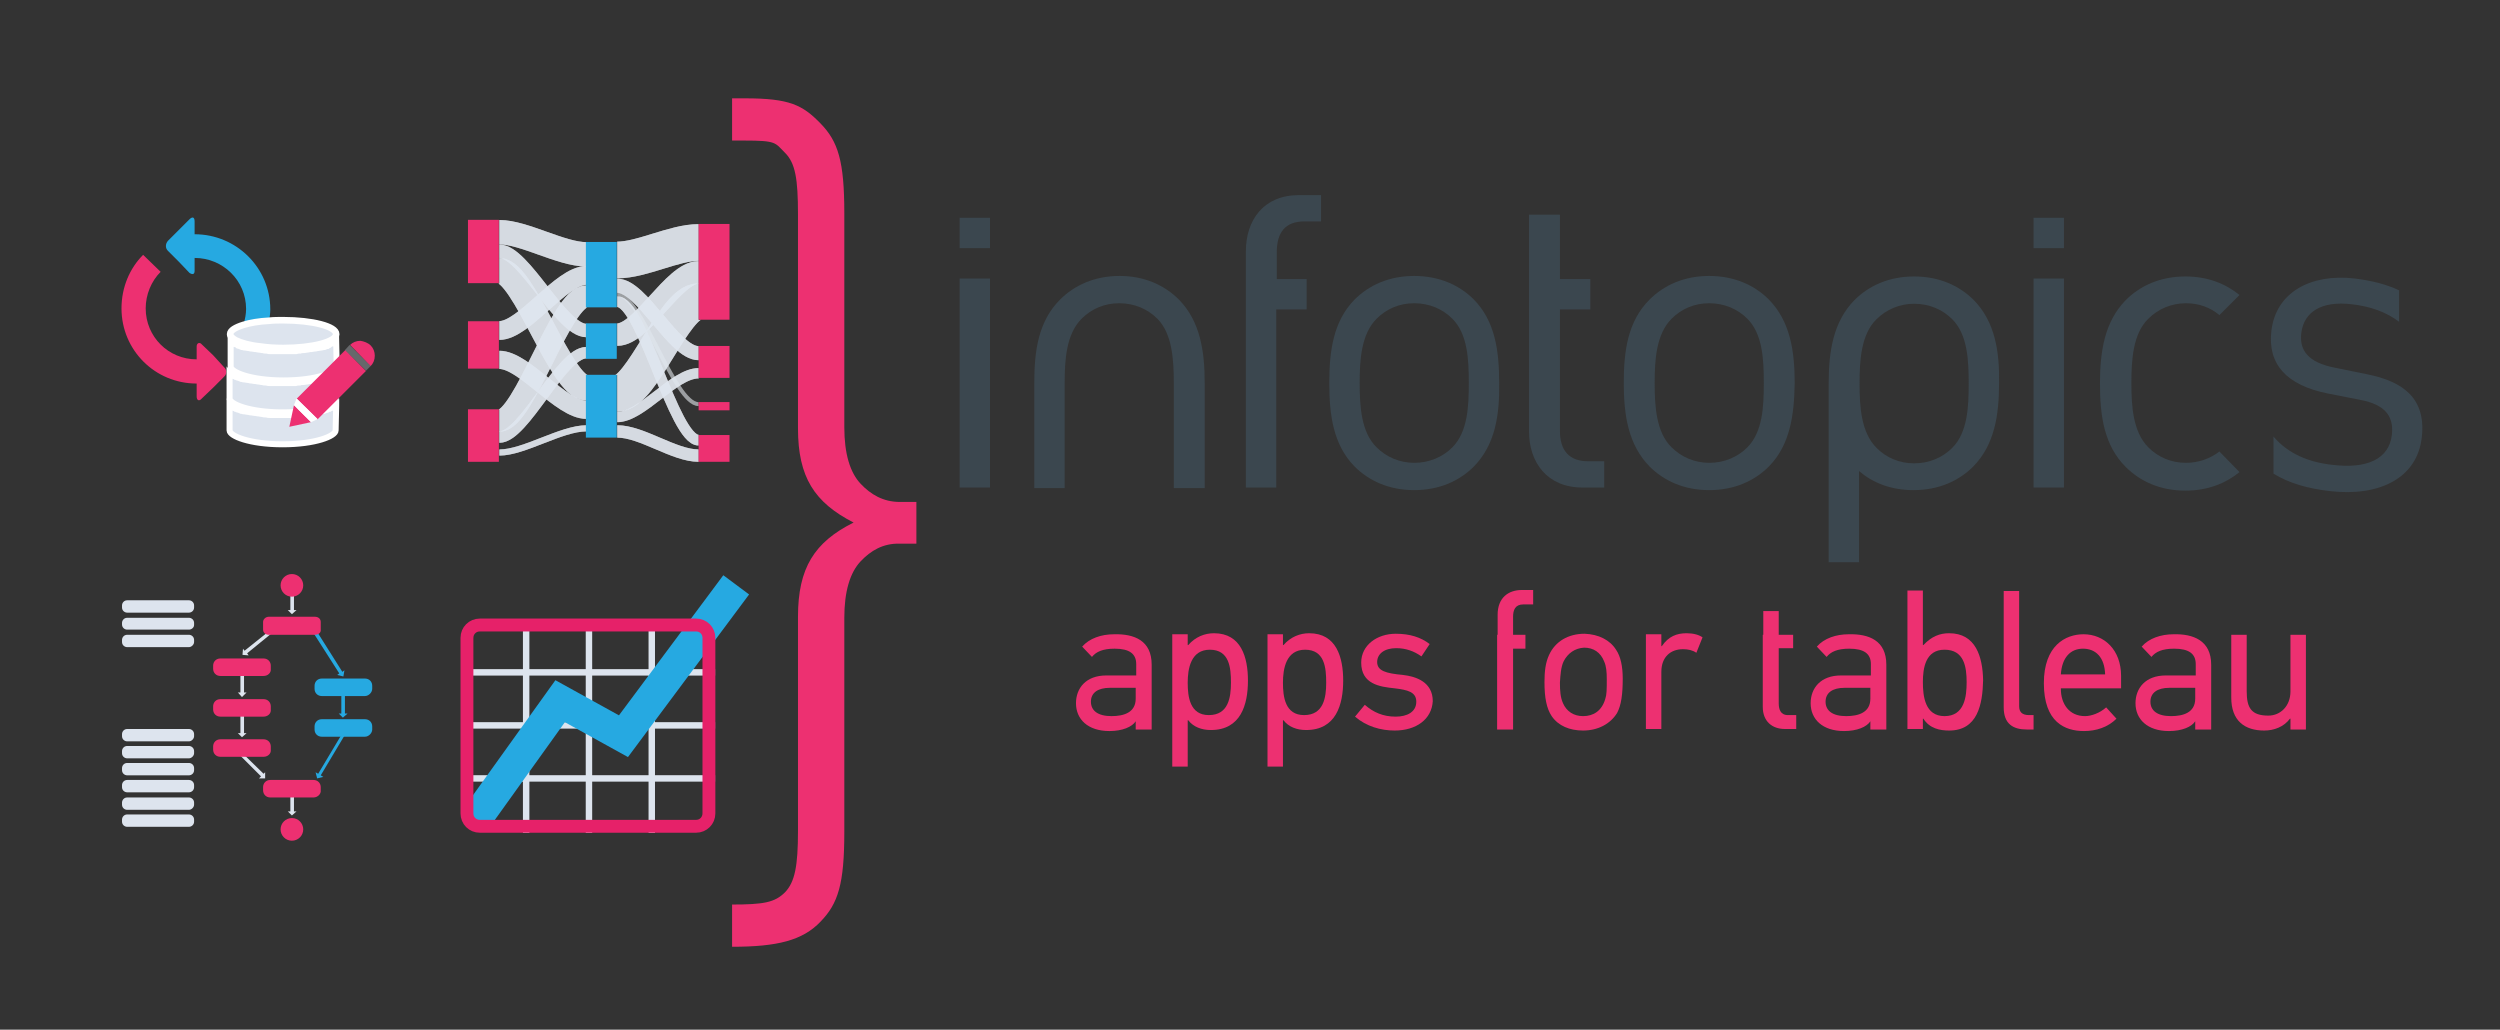 <?xml version="1.0" encoding="UTF-8"?> <!-- Generator: Adobe Illustrator 24.3.0, SVG Export Plug-In . SVG Version: 6.00 Build 0) --> <svg xmlns="http://www.w3.org/2000/svg" xmlns:xlink="http://www.w3.org/1999/xlink" version="1.1" x="0px" y="0px" width="485.6px" height="200px" viewBox="0 0 485.6 200" style="enable-background:new 0 0 485.6 200;" xml:space="preserve"><rect x="0" y="0" width="485.6" height="200" fill="#333333" stroke="none"/> <style type="text/css"> .Gebogen_x0020_groen{fill:url(#SVGID_1_);stroke:#FFFFFF;stroke-width:0.25;stroke-miterlimit:1;} .st0{display:none;} .st1{display:inline;fill:#2E4560;} .st2{fill:#3B474F;} .st3{fill:#ED3071;} .st4{display:inline;fill:#3B474F;} .st5{display:inline;opacity:0.65;fill-rule:evenodd;clip-rule:evenodd;fill:#DDE4EE;} .st6{display:inline;fill-rule:evenodd;clip-rule:evenodd;fill:#E62169;} .st7{fill:#3B4750;} .st8{display:inline;fill:#DDE4EE;fill-opacity:0.15;stroke:#858E93;stroke-width:0.896;stroke-miterlimit:10;} .st9{display:inline;fill:#DDE4EE;fill-opacity:0.15;stroke:#858E93;stroke-width:0.986;stroke-miterlimit:10;} .st10{display:inline;} .st11{fill:#E62169;} .st12{display:inline;fill:#3B4750;} .st13{opacity:0.5;fill:#DDDDDD;} .st14{opacity:0.5;fill:#ED3071;} .st15{display:inline;opacity:0.65;} .st16{fill:#DDE4EE;} .st17{display:none;opacity:0.52;fill:#FFFFFF;} .st18{display:none;fill:#ED3071;stroke:#ED3071;stroke-width:0.898;stroke-miterlimit:10;} .st19{display:none;fill:#ED3071;} .st20{display:inline;fill:none;} .st21{display:inline;opacity:0.53;fill:#DDE4EE;} .st22{display:inline;opacity:0.52;fill:#DDE4EE;} .st23{display:inline;fill:#ED3071;} .st24{opacity:0.7;} .st25{fill:none;stroke:#FFFFFF;stroke-width:4.738;} .st26{opacity:0.7;fill:none;stroke:#FFFFFF;stroke-width:2.605;} .st27{opacity:0.7;fill:none;stroke:#FFFFFF;stroke-width:4.964;} .st28{opacity:0.7;fill:none;stroke:#FFFFFF;stroke-width:3.654;} .st29{opacity:0.7;fill:none;stroke:#FFFFFF;stroke-width:3.535;} .st30{opacity:0.7;fill:none;stroke:#FFFFFF;stroke-width:4.31;} .st31{opacity:0.7;fill:none;stroke:#FFFFFF;stroke-width:2.228;} .st32{fill:none;stroke:#FFFFFF;stroke-width:1.195;stroke-miterlimit:10;} .st33{opacity:0.7;fill:none;stroke:#FFFFFF;stroke-width:7.131;} .st34{opacity:0.7;fill:none;stroke:#FFFFFF;stroke-width:4.364;} .st35{opacity:0.7;fill:none;stroke:#FFFFFF;stroke-width:7.135;} .st36{opacity:0.7;fill:none;stroke:#FFFFFF;stroke-width:2.735;} .st37{opacity:0.7;fill:none;stroke:#FFFFFF;stroke-width:2.012;} .st38{opacity:0.7;fill:none;stroke:#FFFFFF;stroke-width:0.753;stroke-opacity:0.5;} .st39{opacity:0.7;fill:none;stroke:#FFFFFF;stroke-width:2.082;} .st40{opacity:0.7;fill:none;stroke:#FFFFFF;stroke-width:2.408;} .st41{fill:none;stroke:#DDE4EE;stroke-width:0.282;} .st42{fill:none;stroke:#DDE4EE;stroke-width:0.726;} .st43{fill:none;stroke:#DDE4EE;stroke-width:4.738;} .st44{opacity:0.7;fill:none;stroke:#DDE4EE;stroke-width:2.605;} .st45{opacity:0.7;fill:none;stroke:#DDE4EE;stroke-width:4.964;} .st46{opacity:0.7;fill:none;stroke:#DDE4EE;stroke-width:3.654;} .st47{opacity:0.7;fill:none;stroke:#DDE4EE;stroke-width:3.535;} .st48{opacity:0.7;fill:none;stroke:#DDE4EE;stroke-width:4.31;} .st49{opacity:0.7;fill:none;stroke:#DDE4EE;stroke-width:2.228;} .st50{fill:none;stroke:#DDE4EE;stroke-width:1.195;stroke-miterlimit:10;} .st51{opacity:0.7;fill:none;stroke:#DDE4EE;stroke-width:7.131;} .st52{opacity:0.7;fill:none;stroke:#DDE4EE;stroke-width:4.364;} .st53{opacity:0.7;fill:none;stroke:#DDE4EE;stroke-width:7.135;} .st54{opacity:0.7;fill:none;stroke:#DDE4EE;stroke-width:2.735;} .st55{opacity:0.7;fill:none;stroke:#DDE4EE;stroke-width:2.012;} .st56{opacity:0.7;fill:none;stroke:#DDE4EE;stroke-width:0.753;stroke-opacity:0.5;} .st57{opacity:0.7;fill:none;stroke:#DDE4EE;stroke-width:2.082;} .st58{opacity:0.7;fill:none;stroke:#DDE4EE;stroke-width:2.408;} .st59{fill:#26A9E1;} .st60{fill-rule:evenodd;clip-rule:evenodd;fill:#ED3071;} .st61{fill:#DDE4EE;stroke:#FFFFFF;stroke-width:1.168;stroke-miterlimit:10;} .st62{fill:#DDE4EE;stroke:#FFFFFF;stroke-width:1.284;stroke-miterlimit:10;} .st63{fill:#FFFFFF;} .st64{opacity:0.3;fill:#DDE4EE;} .st65{fill:none;stroke:#DDE4EE;stroke-width:1.25;} .st66{fill:none;stroke:#26A9E1;stroke-width:6.247;} .st67{fill:none;stroke:#E62169;stroke-width:2.499;} </style> <linearGradient id="SVGID_1_" gradientUnits="userSpaceOnUse" x1="-173.05" y1="542.917" x2="-172.343" y2="542.21"> <stop offset="0" style="stop-color:#22AB4A"></stop> <stop offset="0.983" style="stop-color:#1A351C"></stop> </linearGradient> <g id="Layer_7" class="st0"> <rect x="35.8" y="13.3" class="st1" width="420.8" height="178.8"></rect> </g> <g id="Accolade_en_woordmerken"> <g> <rect x="186.4" y="54.1" class="st2" width="5.9" height="40.6"></rect> <rect x="186.4" y="42.3" class="st2" width="5.9" height="5.9"></rect> <path class="st2" d="M253.4,43h3.2v-5.1h-4.3c-6.9,0-10.3,4.9-10.3,10.9v45.9h5.9V60.1h5.9v-5.9H248v-5.2 C248,45.2,249.6,43,253.4,43"></path> <path class="st2" d="M282.1,61.9c-1.9-1.9-4.5-3-7.4-3c-2.9,0-5.4,1.1-7.3,3c-3,3-3.3,8-3.3,12.5c0,4.5,0.3,9.6,3.3,12.5 c1.9,1.9,4.5,3,7.3,3c2.9,0,5.5-1.1,7.4-3c3-3,3.2-8,3.2-12.5C285.3,69.9,285.1,64.9,282.1,61.9 M286.3,90.6 c-2.8,2.8-6.7,4.6-11.6,4.6c-4.9,0-8.8-1.8-11.6-4.6c-4.1-4.2-4.9-9.9-4.9-16.2c0-6.3,0.8-12,4.9-16.2c2.8-2.8,6.7-4.6,11.6-4.6 c4.9,0,8.8,1.8,11.6,4.6c4.1,4.2,4.9,9.9,4.9,16.2C291.3,80.7,290.4,86.4,286.3,90.6"></path> <path class="st2" d="M229,58.2c4.1,4.2,5,9.9,5,16.2l0,0v20.4H228l0-20.4l0,0c0-4.5-0.3-9.6-3.2-12.5c-1.9-1.9-4.5-3-7.4-3 c-2.9,0-5.4,1.1-7.3,3c-3,3-3.3,8-3.3,12.5h0v20.4h-5.9V74.4c0-6.3,0.8-12,5-16.2c2.8-2.8,6.7-4.6,11.6-4.6 C222.3,53.6,226.2,55.4,229,58.2"></path> <path class="st2" d="M431.1,87.7c-1.8,1.4-4.1,2.2-6.5,2.2c-2.9,0-5.4-1.1-7.3-3c-3-3-3.3-8-3.3-12.5c0-4.5,0.3-9.6,3.3-12.5 c1.9-1.9,4.5-3,7.3-3c2.5,0,4.7,0.8,6.5,2.3l3.9-3.9c-2.7-2.2-6.2-3.6-10.5-3.6c-4.9,0-8.8,1.8-11.6,4.6c-4.1,4.2-5,9.9-5,16.2 c0,6.3,0.8,12,5,16.2c2.8,2.8,6.7,4.6,11.6,4.6c4.3,0,7.8-1.4,10.5-3.6L431.1,87.7z"></path> <path class="st2" d="M308.5,89.6c-3.8,0-5.5-2.2-5.5-5.9V60.1h5.9v-5.9h-5.9V41.7H297v42.1c0,6,3.5,10.9,10.4,10.9h4.2v-5.1H308.5 z"></path> <path class="st2" d="M339.4,61.9c-1.9-1.9-4.5-3-7.4-3c-2.9,0-5.4,1.1-7.3,3c-3,3-3.3,8-3.3,12.5c0,4.5,0.3,9.6,3.3,12.5 c1.9,1.9,4.5,3,7.3,3c2.9,0,5.5-1.1,7.4-3c3-3,3.2-8,3.2-12.5C342.6,69.9,342.4,64.9,339.4,61.9 M343.6,90.6 c-2.8,2.8-6.7,4.6-11.6,4.6c-4.9,0-8.8-1.8-11.6-4.6c-4.1-4.2-5-9.9-5-16.2c0-6.3,0.8-12,5-16.2c2.8-2.8,6.7-4.6,11.6-4.6 c4.9,0,8.8,1.8,11.6,4.6c4.1,4.2,5,9.9,5,16.2C348.5,80.7,347.7,86.4,343.6,90.6"></path> <path class="st2" d="M379.2,87c-1.9,1.9-4.5,3-7.4,3c-2.9,0-5.4-1.1-7.3-3c-3-3-3.3-8-3.3-12.5c0-4.5,0.3-9.6,3.3-12.5 c1.9-1.9,4.5-3,7.3-3c2.9,0,5.5,1.1,7.4,3c3,3,3.2,8,3.2,12.5C382.4,79,382.2,84,379.2,87 M383.4,58.3c-2.8-2.8-6.7-4.6-11.6-4.6 c-4.9,0-8.8,1.8-11.6,4.6c-4.1,4.2-5,9.9-5,16.2v34.7h5.9V91.5c2.7,2.3,6.2,3.7,10.6,3.7c4.9,0,8.8-1.8,11.6-4.6 c4.1-4.2,5-9.9,5-16.2C388.4,68.2,387.5,62.5,383.4,58.3"></path> <path class="st2" d="M459.8,72.7l-6.4-1.3c-5-1-6.8-3.3-6.4-6.7c0.5-4.1,3.9-6.3,9.8-5.6c3.6,0.4,6.7,1.5,9.2,3.4v-6.1 c-2.5-1.2-5.4-1.9-8.6-2.3c-8.6-1-15.3,2.7-16.2,10.1c-0.8,6.6,3,10.6,10.8,12.2l6.6,1.3c4.6,0.9,6.4,3.1,6,6.7 c-0.5,4.8-4.9,6.7-11.5,5.9c-4.7-0.5-8.7-2.2-11.5-5.5v7.2c3.1,1.9,6.7,2.9,11,3.4c9.7,1.1,16.9-2.6,17.8-10.4 C471.3,77.4,466.8,74.1,459.8,72.7"></path> <rect x="395" y="54.1" class="st2" width="5.9" height="40.6"></rect> <rect x="395" y="42.3" class="st2" width="5.9" height="5.9"></rect> </g> <path class="st3" d="M167.2,109c-2.1,2.2-3.2,5.9-3.2,11v41.6c0,10.1-1.2,13.9-4.6,17.4c-3.5,3.7-8.5,4.9-17.2,4.9v-8.2H142 c6.4,0,8.5-0.4,10.5-2.4c1.9-2,2.5-5.1,2.5-11.9v-41.6c0-9.5,3.2-14.5,10.8-18.3c-7.6-3.9-10.8-8.8-10.8-18.3V41.6 c0-6.8-0.5-9.9-2.5-11.9c-2-2-1.6-2.4-8-2.4h-2.3v-8.2h2.5c8.7,0,11.2,1.3,14.7,4.9c3.4,3.5,4.6,7.3,4.6,17.4V83 c0,5.1,1.1,8.8,3.2,11c1.9,2,4.3,3.5,7.6,3.5h3.2v8.1h-3.2C171.5,105.5,169.1,107,167.2,109"></path> <g> <path class="st3" d="M223.7,129.1v12.6h-3.1v-1.6l0,0c-0.7,1.1-2.6,1.9-5.1,1.9c-4.2,0-6.5-2.3-6.5-5.4c0-2.9,1.9-5.4,5.9-5.4h5.8 V129c0-2-1.3-3-4.2-3c-2.3,0-3.6,0.6-4.4,1.6l-1.9-2c1.4-1.6,3.7-2.4,6.2-2.4C220.3,123.1,223.7,124.4,223.7,129.1z M215.9,139.1 c2.4,0,4.7-0.7,4.7-3.4v-2.1h-5c-2.4,0-3.7,1-3.7,2.7C211.9,138,213.2,139.1,215.9,139.1z"></path> <path class="st3" d="M230.7,123.3v2l0.1,0c1.4-1.6,3.2-2.3,5-2.3c5.3,0,6.6,4.7,6.6,9.2c0,4.7-1.4,9.6-7.2,9.6 c-1.8,0-3.4-0.6-4.4-1.9h-0.1v9h-3v-25.7H230.7z M234.8,138.9c3.8,0,4.3-3.4,4.3-6.3c0-2.9-0.3-6.4-4.1-6.4 c-3.7,0-4.3,3.7-4.3,6.4C230.7,135.3,231.1,138.9,234.8,138.9z"></path> <path class="st3" d="M249.2,123.3v2l0.1,0c1.4-1.6,3.2-2.3,5-2.3c5.3,0,6.6,4.7,6.6,9.2c0,4.7-1.4,9.6-7.2,9.6 c-1.8,0-3.4-0.6-4.4-1.9h-0.1v9h-3v-25.7H249.2z M253.3,138.9c3.8,0,4.3-3.4,4.3-6.3c0-2.9-0.3-6.4-4.1-6.4 c-3.7,0-4.3,3.7-4.3,6.4C249.2,135.3,249.6,138.9,253.3,138.9z"></path> <path class="st3" d="M270.9,141.9c-2.7,0-5.5-0.8-7.7-2.7l1.9-2.3c1.7,1.5,3.6,2.3,6,2.3c2.2,0,4-0.9,4-2.9c0-1.9-1.7-2.3-4.2-2.6 c-2.9-0.3-6.5-0.8-6.5-5c0-3.4,3.1-5.6,6.7-5.6c2.8,0,4.9,0.7,6.6,2l-1.6,2.4c-1.4-1-3-1.6-4.9-1.6c-2.3,0-3.7,1.1-3.7,2.7 c0,1.7,1.7,2.2,5,2.5c2.6,0.3,5.8,1.4,5.8,5.1C278.1,139.7,275.1,141.9,270.9,141.9z"></path> <path class="st3" d="M290.9,123.3v-3.9c0-3.3,2.1-4.8,4.7-4.8h2.2v2.8h-1.9c-1.6,0-2,1.1-2,2.4v3.5h2.4v2.7h-2.4v15.7h-3.1V126 V123.3z"></path> <path class="st3" d="M313.9,126.2c0.9,1.3,1.3,3.3,1.3,5.6c0,3.1-0.3,5.2-1.1,6.7c-1.3,2.1-3.7,3.4-6.6,3.4 c-2.6,0-4.8-0.9-6.1-2.8c-1-1.5-1.4-3.6-1.4-6.6c0-2.1,0.2-3.8,0.9-5.3c1.2-2.6,3.7-4.1,6.9-4.1 C310.5,123.2,312.7,124.3,313.9,126.2z M303.7,128.5c-0.5,1.1-0.6,2.5-0.7,4.1c0,1.6,0.1,2.9,0.6,4c0.7,1.6,2.1,2.5,3.9,2.5 c2,0,3.6-1,4.3-3.3c0.3-0.9,0.3-1.9,0.3-3.9c0-1.4-0.1-2.5-0.5-3.4c-0.7-1.8-2.1-2.7-3.9-2.7C305.9,125.9,304.5,126.9,303.7,128.5 z"></path> <path class="st3" d="M329.5,126.8c-0.7-0.5-1.6-0.7-2.6-0.7c-2.4,0-4.2,1.5-4.2,4.4v11.1h-3v-18.4h3v2.3h0.1 c1.3-1.9,2.9-2.5,4.8-2.5c1.3,0,2.4,0.3,3.1,0.8L329.5,126.8z"></path> <path class="st3" d="M342.5,123.3v-4.6h3v4.6h2.8v2.6h-2.8v10.7c0,1.1,0.3,2.3,1.8,2.3h1.6v2.7h-2.2c-2.5,0-4.3-1.5-4.3-4.3v-11.4 V123.3z"></path> <path class="st3" d="M366.4,129.1v12.6h-3.1v-1.6l0,0c-0.7,1.1-2.6,1.9-5.1,1.9c-4.2,0-6.5-2.3-6.5-5.4c0-2.9,1.9-5.4,5.9-5.4h5.8 V129c0-2-1.3-3-4.2-3c-2.3,0-3.6,0.6-4.4,1.6l-1.9-2c1.4-1.6,3.7-2.4,6.2-2.4C363,123.1,366.4,124.4,366.4,129.1z M358.6,139.1 c2.4,0,4.7-0.7,4.7-3.4v-2.1h-5c-2.4,0-3.7,1-3.7,2.7C354.6,138,355.9,139.1,358.6,139.1z"></path> <path class="st3" d="M378.6,141.9c-1.8,0-3.8-0.4-5-2.3h-0.1v2h-3v-26.9h3v10.6h0.1c1.6-1.7,3.2-2.3,5-2.3c5.2,0,6.5,4.6,6.6,9.1 C385.1,136.9,384.1,141.9,378.6,141.9z M377.7,126.2c-3.7,0-4.2,3.6-4.2,6.3c0,2.7,0.4,6.6,4.2,6.6c3.9,0,4.3-3.8,4.3-6.6 C382,129.5,381.5,126.2,377.7,126.2z"></path> <path class="st3" d="M393.7,141.7c-2.7,0-4.5-1.1-4.5-4.3v-22.6h3v22.4c0,1.1,0.6,1.7,1.9,1.7h0.9v2.8H393.7z"></path> <path class="st3" d="M400.3,133.5v0.3c0,2.9,1.6,5.3,4.7,5.3c1.2,0,2.9-0.6,4.1-1.7l2,2.2c-1.7,1.7-4,2.4-6.3,2.4 c-3.7,0-7.8-1.7-7.8-9.3c0-7.3,4.2-9.5,7.7-9.5c4,0,7.3,3,7.3,8.1v2.4H400.3z M400.3,131h8.6c-0.1-3.3-1.8-5-4.3-5 S400.5,127.8,400.3,131z"></path> <path class="st3" d="M429.5,129.1v12.6h-3.1v-1.6l0,0c-0.7,1.1-2.6,1.9-5.1,1.9c-4.2,0-6.5-2.3-6.5-5.4c0-2.9,1.9-5.4,5.9-5.4h5.8 V129c0-2-1.3-3-4.2-3c-2.3,0-3.6,0.6-4.4,1.6l-1.9-2c1.4-1.6,3.7-2.4,6.2-2.4C426,123.1,429.5,124.4,429.5,129.1z M421.7,139.1 c2.4,0,4.7-0.7,4.7-3.4v-2.1h-5c-2.4,0-3.7,1-3.7,2.7C417.7,138,419,139.1,421.7,139.1z"></path> <path class="st3" d="M444.9,141.7v-2.1h-0.1c-1.2,1.6-3.1,2.3-5,2.3c-3.8,0-6.4-1.9-6.4-6.4v-12.2h3v11c0,3.2,0.9,4.7,4.2,4.7 c2.4,0,4.3-1.9,4.3-4.7v-11h3v18.4H444.9z"></path> </g> </g> <g id="Tiles" class="st0"> <path class="st4" d="M56.3,44.3H102c2.5,0,4.6,2,4.6,4.6v45.6c0,2.5-2,4.6-4.6,4.6H56.3c-2.5,0-4.6-2-4.6-4.6V48.9 C51.7,46.4,53.8,44.3,56.3,44.3z"></path> <g> <path class="st5" d="M71.3,52.1L71.3,52.1l-1.8,1.8l-1.8,1.8c-0.4,0.5-0.4,1.2,0,1.6l1.8,1.8l1.8,1.8c0.5,0.4,0.8,0.2,0.8-0.3 v-2.1c4.6,0,8.4,3.7,8.4,8.3c0,2.3-0.9,4.4-2.4,5.9l2.8,2.8c2.3-2.3,3.6-5.3,3.6-8.7c0-6.8-5.5-12.3-12.3-12.3v-2 C72.1,51.8,71.8,51.7,71.3,52.1L71.3,52.1z"></path> <path class="st6" d="M72.3,72.5c-0.4-0.4-0.8-0.3-0.8,0.3V75c-4.6,0-8.3-3.7-8.3-8.3c0-2.3,0.9-4.4,2.4-5.9l-2.8-2.8 c-2.2,2.2-3.5,5.3-3.5,8.7c0,6.8,5.5,12.3,12.2,12.3v2c0,0.7,0.4,0.8,0.8,0.3l1.8-1.8l1.8-1.8c0.5-0.4,0.5-1.2,0-1.6l-1.8-1.9 L72.3,72.5z"></path> </g> <path class="st7" d="M79.5,69.9c-0.3,0.1-0.6,0.3-0.8,0.5c-0.3,0.3-0.5,0.8-0.6,1.2c-0.1,0.5,0,0.9,0,1.4c0,0.8,0,1.7-0.1,2.5 c0,0.2,0,0.4,0,0.6c0,0.3,0.1,0.5,0.1,0.7c0.1,0.6-0.1,1.1-0.1,1.7c0,0.2,0,0.3,0.2,0.5c0.2,0.2,0.4,0.3,0.7,0.3 c1.5,0.2,3,0.1,4.5,0c0.5,0,1.1-0.1,1.6-0.3c0.8-0.3,1.5-1,1.7-1.9c0.3-1.1-0.1-2.3-0.2-3.5c-0.1-1-0.1-2-0.3-2.9 c-0.1-0.6-0.3-1.2-0.7-1.6c-0.2-0.2-0.5-0.3-0.8-0.2c-0.1,0-0.2,0.1-0.3,0.1c-0.4,0.2-0.9,0.1-1.4,0C81.7,68.9,80.7,69.4,79.5,69.9 z"></path> <g> <path class="st8" d="M93.9,77.1C93.9,77.1,93.8,77.1,93.9,77.1c-0.1,0.1-0.2,0.1-0.3,0.2c0,0,0,0,0,0c-0.1,0-0.2,0.1-0.3,0.1 l-0.1,0c-0.1,0.1-0.2,0.1-0.3,0.1l-0.1,0c-0.1,0-0.2,0.1-0.3,0.1l-0.1,0c-0.1,0-0.2,0.1-0.4,0.1L92,78c-0.1,0-0.2,0.1-0.3,0.1 c0,0-0.1,0-0.1,0c-0.1,0-0.3,0.1-0.4,0.1c0,0-0.1,0-0.1,0c-0.1,0-0.3,0.1-0.4,0.1l-0.1,0c-0.2,0-0.3,0.1-0.5,0.1c0,0-0.1,0-0.1,0 c-0.1,0-0.3,0-0.4,0.1l-0.1,0c-0.2,0-0.3,0-0.5,0.1l-0.1,0c-0.2,0-0.3,0-0.5,0l-0.1,0c-0.2,0-0.3,0-0.5,0l-0.1,0 c-0.2,0-0.3,0-0.5,0l0,0c-0.2,0-0.4,0-0.5,0l-0.1,0c-0.2,0-0.4,0-0.5,0c-0.2,0-0.4,0-0.5,0l-0.1,0c-0.2,0-0.4,0-0.5,0l0,0 c-0.2,0-0.3,0-0.5,0l-0.1,0c-0.2,0-0.3,0-0.5,0l-0.1,0c-0.2,0-0.3,0-0.5,0l-0.1,0c-0.2,0-0.3,0-0.5-0.1l-0.1,0 c-0.1,0-0.3,0-0.4-0.1c0,0-0.1,0-0.1,0c-0.2,0-0.3-0.1-0.5-0.1l-0.1,0c-0.1,0-0.3-0.1-0.4-0.1c0,0-0.1,0-0.1,0 c-0.1,0-0.3-0.1-0.4-0.1c0,0-0.1,0-0.1,0c-0.1,0-0.2-0.1-0.3-0.1l-0.1,0c-0.1,0-0.3-0.1-0.4-0.1l-0.1,0c-0.1,0-0.2-0.1-0.3-0.1 l-0.1,0c-0.1,0-0.2-0.1-0.3-0.1l-0.1,0c-0.1,0-0.2-0.1-0.3-0.1c0,0,0,0,0,0c-0.1-0.1-0.2-0.1-0.2-0.2c0,0,0,0,0,0v3.7 c0,0.9,3,2.1,7.9,2.1s7.9-1.2,7.9-2.1L93.9,77.1z"></path> <path class="st8" d="M93.9,81.9C93.9,81.9,93.8,81.9,93.9,81.9c-0.1,0.1-0.2,0.1-0.3,0.2c0,0,0,0,0,0c-0.1,0-0.2,0.1-0.3,0.1 l-0.1,0c-0.1,0.1-0.2,0.1-0.3,0.1l-0.1,0c-0.1,0-0.2,0.1-0.3,0.1l-0.1,0c-0.1,0-0.2,0.1-0.4,0.1l-0.1,0c-0.1,0-0.2,0.1-0.3,0.1 c0,0-0.1,0-0.1,0c-0.1,0-0.3,0.1-0.4,0.1c0,0-0.1,0-0.1,0c-0.1,0-0.3,0.1-0.4,0.1l-0.1,0c-0.2,0-0.3,0.1-0.5,0.1c0,0-0.1,0-0.1,0 c-0.1,0-0.3,0-0.4,0.1l-0.1,0c-0.2,0-0.3,0-0.5,0.1l-0.1,0c-0.2,0-0.3,0-0.5,0l-0.1,0c-0.2,0-0.3,0-0.5,0l-0.1,0 c-0.2,0-0.3,0-0.5,0l0,0c-0.2,0-0.4,0-0.5,0l-0.1,0c-0.2,0-0.4,0-0.5,0c-0.2,0-0.4,0-0.5,0l-0.1,0c-0.2,0-0.4,0-0.5,0l0,0 c-0.2,0-0.3,0-0.5,0l-0.1,0c-0.2,0-0.3,0-0.5,0l-0.1,0c-0.2,0-0.3,0-0.5,0l-0.1,0c-0.2,0-0.3,0-0.5-0.1l-0.1,0 c-0.1,0-0.3,0-0.4-0.1c0,0-0.1,0-0.1,0c-0.2,0-0.3-0.1-0.5-0.1l-0.1,0c-0.1,0-0.3-0.1-0.4-0.1c0,0-0.1,0-0.1,0 c-0.1,0-0.3-0.1-0.4-0.1c0,0-0.1,0-0.1,0c-0.1,0-0.2-0.1-0.3-0.1l-0.1,0c-0.1,0-0.3-0.1-0.4-0.1l-0.1,0c-0.1,0-0.2-0.1-0.3-0.1 l-0.1,0c-0.1,0-0.2-0.1-0.3-0.1l-0.1,0c-0.1,0-0.2-0.1-0.3-0.1c0,0,0,0,0,0c-0.1-0.1-0.2-0.1-0.2-0.2c0,0,0,0,0,0v3.7 c0,0.9,3,2.1,7.9,2.1s7.9-1.2,7.9-2.1L93.9,81.9z"></path> <path class="st8" d="M93.9,72.3C93.9,72.3,93.8,72.3,93.9,72.3c-0.1,0.1-0.2,0.1-0.3,0.2c0,0,0,0,0,0c-0.1,0-0.2,0.1-0.3,0.1 l-0.1,0c-0.1,0.1-0.2,0.1-0.3,0.1l-0.1,0c-0.1,0-0.2,0.1-0.3,0.1l-0.1,0c-0.1,0-0.2,0.1-0.4,0.1l-0.1,0c-0.1,0-0.2,0.1-0.3,0.1 c0,0-0.1,0-0.1,0c-0.1,0-0.3,0.1-0.4,0.1c0,0-0.1,0-0.1,0c-0.1,0-0.3,0.1-0.4,0.1l-0.1,0c-0.2,0-0.3,0.1-0.5,0.1c0,0-0.1,0-0.1,0 c-0.1,0-0.3,0-0.4,0.1l-0.1,0c-0.2,0-0.3,0-0.5,0.1l-0.1,0c-0.2,0-0.3,0-0.5,0l-0.1,0c-0.2,0-0.3,0-0.5,0l-0.1,0 c-0.2,0-0.3,0-0.5,0l0,0c-0.2,0-0.4,0-0.5,0l-0.1,0c-0.2,0-0.4,0-0.5,0c-0.2,0-0.4,0-0.5,0l-0.1,0c-0.2,0-0.4,0-0.5,0l0,0 c-0.2,0-0.3,0-0.5,0l-0.1,0c-0.2,0-0.3,0-0.5,0l-0.1,0c-0.2,0-0.3,0-0.5,0l-0.1,0c-0.2,0-0.3,0-0.5-0.1l-0.1,0 c-0.1,0-0.3,0-0.4-0.1c0,0-0.1,0-0.1,0c-0.2,0-0.3-0.1-0.5-0.1l-0.1,0c-0.1,0-0.3-0.1-0.4-0.1c0,0-0.1,0-0.1,0 c-0.1,0-0.3-0.1-0.4-0.1c0,0-0.1,0-0.1,0c-0.1,0-0.2-0.1-0.3-0.1l-0.1,0c-0.1,0-0.3-0.1-0.4-0.1l-0.1,0c-0.1,0-0.2-0.1-0.3-0.1 l-0.1,0c-0.1,0-0.2-0.1-0.3-0.1l-0.1,0c-0.1,0-0.2-0.1-0.3-0.1c0,0,0,0,0,0c-0.1-0.1-0.2-0.1-0.2-0.2c0,0,0,0,0,0V76 c0,0.9,3,2.1,7.9,2.1s7.9-1.2,7.9-2.1L93.9,72.3z"></path> <path class="st9" d="M93.9,71.2c0-1.1-3.5-2.1-7.9-2.1s-7.9,0.9-7.9,2.1s3.5,2.1,7.9,2.1S93.9,72.3,93.9,71.2z"></path> </g> <g> <g class="st10"> <path class="st11" d="M99.6,74.4c0-0.6-0.2-1.1-0.6-1.6c-0.4-0.4-1-0.6-1.6-0.7c-0.6,0-1.1,0.2-1.5,0.6L99,76 C99.4,75.6,99.6,75,99.6,74.4z"></path> <rect x="88" y="76.5" transform="matrix(0.707 -0.707 0.707 0.707 -28.4 88.899)" class="st11" width="10.2" height="4.4"></rect> <polygon class="st11" points="87.6,81.8 86.8,85 90.1,84.3 "></polygon> </g> <polygon class="st12" points="90.1,84.3 87.6,81.8 88,80.8 91.1,83.9 "></polygon> <polygon class="st12" points="98.3,76.7 95.2,73.6 95.9,72.8 99,76 "></polygon> </g> <g class="st10"> <path class="st2" d="M114.9,44.2h45.9c2.5,0,4.6,2.1,4.6,4.6v45.9c0,2.5-2.1,4.6-4.6,4.6h-45.9c-2.5,0-4.6-2.1-4.6-4.6V48.8 C110.3,46.2,112.4,44.2,114.9,44.2z"></path> <g class="st0"> <g class="st10"> <path class="st13" d="M152.7,59.7c-2,0-8.6-0.8-15.7-1.7c-6.3-0.8-13.5-1.6-15.2-1.6v-3.7c2,0,8.6,0.8,15.7,1.7 c6.3,0.8,13.5,1.6,15.2,1.6V59.7z"></path> </g> <g class="st10"> <path class="st13" d="M152.7,70.3c-1.9,0-7.3-2.3-15.8-6c-6-2.6-13.4-5.8-15-5.8v-2c1.9,0,7.3,2.3,15.8,6c6,2.6,13.4,5.8,15,5.8 V70.3z"></path> </g> <g class="st10"> <path class="st14" d="M152.7,79.9c-2.2,0-6.7-2.8-16.5-9.1c-5.1-3.3-12.8-8.3-14.4-8.5l0-3.8c2.2,0,6.7,2.8,16.5,9.1 c5.1,3.3,12.8,8.3,14.4,8.5L152.7,79.9z"></path> </g> <g class="st10"> <path class="st13" d="M121.8,70.8V68c1.7,0,9.1-2.3,15-4.1c8.6-2.6,13.9-4.2,15.8-4.2v2.8c-1.7,0-9.1,2.3-15,4.1 C129.1,69.2,123.8,70.8,121.8,70.8z"></path> </g> <g class="st10"> <path class="st13" d="M121.8,72.4v-1.6c1.9,0,8.8-0.1,15.4-0.3c6.7-0.1,13.6-0.3,15.5-0.3v1.6c-1.9,0-8.8,0.1-15.4,0.3 C130.6,72.3,123.7,72.4,121.8,72.4z"></path> </g> <g class="st10"> <path class="st13" d="M152.7,82.6c-1.9,0-7.2-1.4-15.8-3.8c-6.3-1.7-13.4-3.7-15.1-3.7v-2.7c1.9,0,7.2,1.4,15.8,3.8 c6.3,1.7,13.4,3.7,15.1,3.7V82.6z"></path> </g> <g class="st10"> <path class="st13" d="M121.8,84.5v-3.3l0,0c1.6-0.2,9.1-5.3,14.5-9c9.7-6.7,14.2-9.6,16.4-9.6v3.3c-1.6,0.2-9.1,5.3-14.5,9 C128.5,81.6,124,84.5,121.8,84.5z"></path> </g> <g class="st10"> <path class="st13" d="M121.8,86.3v-1.7c1.7,0,8.8-3.3,15.1-6.2c8.5-4,13.9-6.4,15.8-6.4v1.7c-1.7,0-8.8,3.3-15.1,6.2 C129.1,83.8,123.7,86.3,121.8,86.3z"></path> </g> <g class="st10"> <path class="st13" d="M121.8,89.1v-2.8c1.8,0,8.6-0.9,15.2-1.8c7-0.9,13.7-1.8,15.6-1.8v2.8c-1.8,0-8.6,0.9-15.2,1.8 C130.4,88.2,123.8,89.1,121.8,89.1z"></path> </g> </g> <g class="st0"> <g class="st10"> <rect x="117.1" y="52.8" class="st11" width="4.7" height="9.5"></rect> </g> <g class="st15"> <rect x="152.7" y="56.1" class="st16" width="4.7" height="9.8"></rect> </g> <g class="st15"> <rect x="152.7" y="68.3" class="st16" width="4.7" height="5.3"></rect> </g> <g class="st10"> <rect x="152.7" y="76" class="st3" width="4.7" height="9.4"></rect> </g> <g class="st15"> <rect x="117.1" y="68" class="st16" width="4.7" height="7.1"></rect> </g> <g class="st15"> <rect x="117.1" y="81.2" class="st16" width="4.7" height="7.9"></rect> </g> </g> </g> <g class="st10"> <path class="st2" d="M56.2,104.7H102c2.5,0,4.6,2,4.6,4.6V155c0,2.5-2,4.6-4.6,4.6H56.2c-2.5,0-4.6-2-4.6-4.6v-45.7 C51.7,106.7,53.7,104.7,56.2,104.7z"></path> <polygon class="st17" points="87.4,127.8 87.3,132.1 86.9,132.1 87.6,132.9 88.4,132.2 87.9,132.1 88,127.8 "></polygon> <polygon class="st17" points="78.4,110.6 78.4,115 77.9,115 78.7,115.7 79.4,115 79,115 79,110.6 "></polygon> <polygon class="st17" points="87.4,136.8 83.2,143.7 82.8,143.5 83.1,144.5 84.1,144.3 83.7,144 87.9,137.1 "></polygon> <path class="st17" d="M86.5,124.8l-3.5-5.6c0.5-0.1,0.8-0.4,0.8-0.8v-1.3c0-0.5-0.5-0.9-1-0.9h-8.2c-0.6,0-1,0.4-1,0.9v1.3 c0,0.2,0.1,0.5,0.3,0.6c0.1,0,0.1,0.1,0.2,0.1l-3.7,3l-0.3-0.4l-0.1,1.1L71,123l-0.3-0.4l4.1-3.3c1.6,0,3.2,0,4.8,0 c0.9,0,1.8,0,2.7,0l3.7,5.9l-0.4,0.2l1.1,0.2l0.2-1.1L86.5,124.8z"></path> <path class="st17" d="M73.5,123.5h-7.1c-0.9,0-1.6,0.7-1.6,1.6c0,0.9,0.7,1.6,1.6,1.6h3.3l0,2.9l-0.5,0l0.8,0.8l0.8-0.8l-0.5,0 l0-2.9h3.3c0.9,0,1.6-0.7,1.6-1.6C75,124.1,74.3,123.5,73.5,123.5z"></path> <path class="st17" d="M73.5,130.6h-7.1c-0.9,0-1.6,0.7-1.6,1.6s0.7,1.6,1.6,1.6h3.3l0,2.9l-0.5,0l0.8,0.8l0.8-0.8l-0.5,0l0-2.9 h3.3c0.9,0,1.6-0.7,1.6-1.6S74.3,130.6,73.5,130.6z"></path> <path class="st17" d="M75,139.3c0-0.9-0.7-1.6-1.6-1.6h-7.1c-0.9,0-1.6,0.7-1.6,1.6s0.7,1.6,1.6,1.6h3.5l3.4,3.4l-0.3,0.3l1.1,0 l0-1.1l-0.3,0.3l-3-3h2.8C74.3,140.8,75,140.1,75,139.3z"></path> <path class="st17" d="M82.2,144.8h-7.1c-0.9,0-1.6,0.7-1.6,1.6c0,0.9,0.7,1.6,1.6,1.6h3.3l0,2.4l-0.5,0l0.8,0.8l0.8-0.8l-0.5,0 l0-2.4h3.3c0.9,0,1.6-0.7,1.6-1.6C83.8,145.5,83.1,144.8,82.2,144.8z"></path> <path class="st18" d="M91.2,130.1h-7.1c-0.9,0-1.6-0.7-1.6-1.6l0,0c0-0.9,0.7-1.6,1.6-1.6h7.1c0.9,0,1.6,0.7,1.6,1.6l0,0 C92.8,129.4,92.1,130.1,91.2,130.1z"></path> <path class="st18" d="M91.2,137.2h-7.1c-0.9,0-1.6-0.7-1.6-1.6l0,0c0-0.9,0.7-1.6,1.6-1.6h7.1c0.9,0,1.6,0.7,1.6,1.6l0,0 C92.8,136.5,92.1,137.2,91.2,137.2z"></path> <circle class="st19" cx="78.7" cy="153.5" r="2"></circle> <circle class="st19" cx="78.7" cy="111.1" r="2"></circle> </g> <path class="st4" d="M114.8,104.8h46c2.5,0,4.6,2,4.6,4.6v45.5c0,2.5-2.1,4.6-4.6,4.6h-46c-2.5,0-4.6-2-4.6-4.6v-45.5 C110.2,106.8,112.3,104.8,114.8,104.8z"></path> <g> <path class="st20" d="M133,134.4l-9.7,13.5h27.8c0.5,0,0.9-0.4,0.9-0.9v-21.8l-10.3,13.9L133,134.4z"></path> <path class="st20" d="M140.4,133.4l8.6-11.5h-27.8c-0.5,0-0.9,0.4-0.9,0.9v21.6l11.3-15.8L140.4,133.4z"></path> <path class="st21" d="M152,125.3v1.8h-6.5v-5.2h3.5l1.3-1.8h-29.1c-1.5,0-2.7,1.2-2.7,2.7V147c0,1.5,1.2,2.7,2.7,2.7h6h0.9h7.8 h0.9h7.8h0.9h5.7c1.5,0,2.7-1.2,2.7-2.7v-4.4v-0.9v-6.4v-0.9v-6.4v-0.9v-4.2L152,125.3z M144.6,127.1h-7.8v-5.2h7.8V127.1z M135.9,127.9v6.4h-7.8v-6.4H135.9z M128.1,127.1v-5.2h7.8v5.2H128.1z M127.2,134.4h-6.9v-6.4h6.9V134.4z M127.2,135.3v6.4h-6.9 v-6.4H127.2z M128.1,135.3h7.8v6.4h-7.8V135.3z M136.8,135.3h7.8v6.4h-7.8V135.3z M136.8,134.4v-6.4h7.8v6.4H136.8z M121.2,121.9 h6v5.2h-6.9v-4.3C120.3,122.3,120.7,121.9,121.2,121.9z M123.3,147.9l-1,1.5l-3.6-2.6l1.7-2.4v-1.8h6.9v5.3H123.3z M128.1,147.9 v-5.3h7.8v5.3H128.1z M136.8,147.9v-5.3h7.8v5.3H136.8z M152,147c0,0.5-0.4,0.9-0.9,0.9h-5.7v-5.3h6.5V147z M152,141.7h-6.5v-6.4 h6.5V141.7z M152,134.4h-6.5v-6.4h6.5V134.4z"></path> <path class="st22" d="M120.3,147v-2.6l-1.7,2.4l3.6,2.6l1-1.5h-2C120.7,147.9,120.3,147.5,120.3,147z"></path> <path class="st22" d="M151.1,121.9c0.5,0,0.9,0.4,0.9,0.9v2.5l1.8-2.4v-0.1c0-1.5-1.2-2.7-2.7-2.7h-0.8l-1.3,1.8H151.1z"></path> <path class="st23" d="M153.8,122.8v0.1l4.6-6.2l-3.6-2.7l-4.5,6.1h0.8C152.6,120.1,153.8,121.3,153.8,122.8z"></path> <path class="st23" d="M151.1,121.9H149l-8.6,11.5l-8.8-4.8l-11.3,15.8v2.6c0,0.5,0.4,0.9,0.9,0.9h2l9.7-13.5l8.7,4.8l10.3-13.9 v-2.5C152,122.3,151.6,121.9,151.1,121.9z"></path> </g> </g> <g id="SMM"> <g> <g class="st24"> <path class="st25" d="M97,45.1c4.8,0,12,4.3,16.9,4.3"></path> </g> <path class="st26" d="M97,48.8c4.8,0,12,15.4,16.9,15.4"></path> <path class="st27" d="M97,52.6c4.8,0,12,22.7,16.9,22.7"></path> <path class="st28" d="M97,64.2c4.8,0,12-10.7,16.9-10.7"></path> <path class="st29" d="M97,69.9c4.8,0,12,9.7,16.9,9.7"></path> <path class="st30" d="M97,81.7c4.8,0,12-24.1,16.9-24.1"></path> <path class="st31" d="M97,84.9c4.8,0,12-16.4,16.9-16.4"></path> <g class="st24"> <path class="st32" d="M97,87.9c4.8,0,12-4.7,16.9-4.7"></path> </g> <path class="st33" d="M119.9,50.5c4.8,0,11-3.4,15.8-3.4"></path> <path class="st34" d="M119.9,65c4.8,0,11-12.1,15.8-12.1"></path> <path class="st35" d="M119.9,76.4c4.8,0,11-17.8,15.8-17.8"></path> <path class="st36" d="M119.9,55.5c4.8,0,11,13.1,15.8,13.1"></path> <path class="st37" d="M119.9,81c4.8,0,11-8.5,15.8-8.5"></path> <path class="st38" d="M119.9,57.2c4.8,0,11,21.3,15.8,21.3"></path> <path class="st39" d="M119.9,58.6c4.8,0,11,26.9,15.8,26.9"></path> <path class="st40" d="M119.9,83.8c4.8,0,11,4.7,15.8,4.7"></path> </g> <path class="st41" d="M135.7,79"></path> <path class="st41" d="M119.9,68.8"></path> <path class="st42" d="M135.7,86.9"></path> <path class="st42" d="M119.9,69.3"></path> <g> <g class="st24"> <path class="st43" d="M97,45.1c4.8,0,12,4.3,16.9,4.3"></path> </g> <path class="st44" d="M97,48.8c4.8,0,12,15.4,16.9,15.4"></path> <path class="st45" d="M97,52.6c4.8,0,12,22.7,16.9,22.7"></path> <path class="st46" d="M97,64.2c4.8,0,12-10.7,16.9-10.7"></path> <path class="st47" d="M97,69.9c4.8,0,12,9.7,16.9,9.7"></path> <path class="st48" d="M97,81.7c4.8,0,12-24.1,16.9-24.1"></path> <path class="st49" d="M97,84.9c4.8,0,12-16.4,16.9-16.4"></path> <g class="st24"> <path class="st50" d="M97,87.9c4.8,0,12-4.7,16.9-4.7"></path> </g> <path class="st51" d="M119.9,50.5c4.8,0,11-3.4,15.8-3.4"></path> <path class="st52" d="M119.9,65c4.8,0,11-12.1,15.8-12.1"></path> <path class="st53" d="M119.9,76.4c4.8,0,11-17.8,15.8-17.8"></path> <path class="st54" d="M119.9,55.5c4.8,0,11,13.1,15.8,13.1"></path> <path class="st55" d="M119.9,81c4.8,0,11-8.5,15.8-8.5"></path> <path class="st56" d="M119.9,57.2c4.8,0,11,21.3,15.8,21.3"></path> <path class="st57" d="M119.9,58.6c4.8,0,11,26.9,15.8,26.9"></path> <path class="st58" d="M119.9,83.8c4.8,0,11,4.7,15.8,4.7"></path> </g> <g> <g> <rect x="90.9" y="42.7" class="st3" width="6" height="12.3"></rect> </g> <g> <rect x="113.8" y="47" class="st59" width="6" height="12.7"></rect> </g> <g> <rect x="113.8" y="62.8" class="st59" width="6" height="6.9"></rect> </g> <g> <rect x="113.8" y="72.8" class="st59" width="6" height="12.2"></rect> </g> <g> <rect x="90.9" y="62.4" class="st3" width="6" height="9.2"></rect> </g> <g> <rect x="90.9" y="79.5" class="st3" width="6" height="10.2"></rect> </g> <g> <rect x="135.7" y="43.5" class="st3" width="6" height="18.6"></rect> </g> <g> <rect x="135.7" y="67.2" class="st3" width="6" height="6.2"></rect> </g> <g> <rect x="135.7" y="78.1" class="st3" width="6" height="1.6"></rect> </g> <g> <rect x="135.7" y="84.5" class="st3" width="6" height="5.2"></rect> </g> </g> </g> <g id="WBE"> <path class="st60" d="M39.2,66.9c-0.4-0.5-1-0.3-1,0.4v2.5c-5.5,0-9.9-4.4-9.9-9.9c0-2.7,1.1-5.3,2.9-7.1l-3.4-3.3 c-2.6,2.6-4.2,6.3-4.2,10.4c0,8.1,6.5,14.6,14.6,14.6V77c0,0.8,0.5,1,1,0.4l2.2-2.1l2.1-2.1c0.6-0.5,0.6-1.4,0-1.9L41.4,69 L39.2,66.9z"></path> <path class="st59" d="M52.5,60.1c0-8.1-6.6-14.6-14.7-14.6V43c0-0.8-0.4-1-1-0.4l-2.1,2.1l-2.1,2.1c-0.5,0.6-0.5,1.4,0,1.9l2.1,2.1 l2.1,2.2c0.6,0.4,1,0.3,1-0.4v-2.5c5.5,0,10,4.4,10,9.9c0,1-0.2,2-0.5,3c1.3-0.4,3-0.7,5-0.8C52.4,61.5,52.5,60.8,52.5,60.1z"></path> <g> <path class="st61" d="M65.3,72.6C65.3,72.6,65.3,72.6,65.3,72.6c-0.1,0.1-0.2,0.2-0.4,0.2c0,0,0,0-0.1,0c-0.1,0.1-0.2,0.1-0.3,0.2 l-0.1,0c-0.1,0.1-0.3,0.1-0.4,0.2l-0.1,0c-0.1,0.1-0.3,0.1-0.4,0.2l-0.1,0c-0.2,0.1-0.3,0.1-0.5,0.2l-0.1,0 c-0.1,0-0.3,0.1-0.4,0.1c0,0-0.1,0-0.1,0c-0.2,0-0.4,0.1-0.6,0.1c0,0-0.1,0-0.1,0c-0.2,0-0.3,0.1-0.5,0.1l-0.1,0 c-0.2,0-0.4,0.1-0.6,0.1c0,0-0.1,0-0.2,0c-0.2,0-0.4,0.1-0.5,0.1l-0.1,0c-0.2,0-0.4,0.1-0.6,0.1l-0.2,0c-0.2,0-0.4,0-0.6,0.1 l-0.1,0c-0.2,0-0.4,0-0.7,0.1l-0.2,0c-0.2,0-0.4,0-0.6,0l-0.1,0c-0.2,0-0.5,0-0.7,0l-0.2,0c-0.2,0-0.5,0-0.7,0c-0.2,0-0.5,0-0.7,0 l-0.2,0c-0.2,0-0.5,0-0.7,0l-0.1,0c-0.2,0-0.4,0-0.6,0l-0.2,0c-0.2,0-0.4,0-0.7-0.1l-0.1,0c-0.2,0-0.4,0-0.6-0.1l-0.2,0 c-0.2,0-0.4-0.1-0.6-0.1l-0.1,0c-0.2,0-0.4-0.1-0.5-0.1c-0.1,0-0.1,0-0.2,0c-0.2,0-0.4-0.1-0.6-0.1l-0.1,0c-0.2,0-0.3-0.1-0.5-0.1 c0,0-0.1,0-0.1,0c-0.2,0-0.4-0.1-0.6-0.1c0,0-0.1,0-0.1,0c-0.2,0-0.3-0.1-0.4-0.1l-0.1,0c-0.2-0.1-0.3-0.1-0.5-0.2l-0.1,0 c-0.1,0-0.3-0.1-0.4-0.2l-0.1,0c-0.1-0.1-0.3-0.1-0.4-0.2l-0.1,0c-0.1-0.1-0.2-0.1-0.3-0.2c0,0,0,0-0.1,0 c-0.1-0.1-0.2-0.1-0.3-0.2c0,0,0,0,0,0v4.8c0,1.1,3.9,2.7,10.3,2.7s10.3-1.6,10.3-2.7L65.3,72.6z"></path> <path class="st61" d="M65.3,78.8C65.3,78.9,65.3,78.9,65.3,78.8c-0.1,0.1-0.2,0.2-0.4,0.2c0,0,0,0-0.1,0c-0.1,0.1-0.2,0.1-0.3,0.2 l-0.1,0c-0.1,0.1-0.3,0.1-0.4,0.2l-0.1,0c-0.1,0.1-0.3,0.1-0.4,0.2l-0.1,0c-0.2,0.1-0.3,0.1-0.5,0.2l-0.1,0 c-0.1,0-0.3,0.1-0.4,0.1c0,0-0.1,0-0.1,0c-0.2,0-0.4,0.1-0.6,0.1c0,0-0.1,0-0.1,0c-0.2,0-0.3,0.1-0.5,0.1l-0.1,0 c-0.2,0-0.4,0.1-0.6,0.1c0,0-0.1,0-0.2,0c-0.2,0-0.4,0.1-0.5,0.1l-0.1,0c-0.2,0-0.4,0.1-0.6,0.1l-0.2,0c-0.2,0-0.4,0-0.6,0.1 l-0.1,0c-0.2,0-0.4,0-0.7,0.1l-0.2,0c-0.2,0-0.4,0-0.6,0l-0.1,0c-0.2,0-0.5,0-0.7,0l-0.2,0c-0.2,0-0.5,0-0.7,0c-0.2,0-0.5,0-0.7,0 l-0.2,0c-0.2,0-0.5,0-0.7,0l-0.1,0c-0.2,0-0.4,0-0.6,0l-0.2,0c-0.2,0-0.4,0-0.7-0.1l-0.1,0c-0.2,0-0.4,0-0.6-0.1l-0.2,0 c-0.2,0-0.4-0.1-0.6-0.1l-0.1,0c-0.2,0-0.4-0.1-0.5-0.1c-0.1,0-0.1,0-0.2,0c-0.2,0-0.4-0.1-0.6-0.1l-0.1,0c-0.2,0-0.3-0.1-0.5-0.1 c0,0-0.1,0-0.1,0c-0.2,0-0.4-0.1-0.6-0.1c0,0-0.1,0-0.1,0c-0.2,0-0.3-0.1-0.4-0.1l-0.1,0c-0.2-0.1-0.3-0.1-0.5-0.2l-0.1,0 c-0.1,0-0.3-0.1-0.4-0.2l-0.1,0c-0.1-0.1-0.3-0.1-0.4-0.2l-0.1,0c-0.1-0.1-0.2-0.1-0.3-0.2c0,0,0,0-0.1,0 c-0.1-0.1-0.2-0.1-0.3-0.2c0,0,0,0,0,0v4.8c0,1.1,3.9,2.7,10.3,2.7s10.3-1.6,10.3-2.7L65.3,78.8z"></path> <path class="st61" d="M65.3,66.3C65.3,66.3,65.3,66.3,65.3,66.3c-0.1,0.1-0.2,0.2-0.4,0.2c0,0,0,0-0.1,0c-0.1,0.1-0.2,0.1-0.3,0.2 l-0.1,0c-0.1,0.1-0.3,0.1-0.4,0.2L64,67c-0.1,0.1-0.3,0.1-0.4,0.2l-0.1,0c-0.2,0.1-0.3,0.1-0.5,0.2l-0.1,0c-0.1,0-0.3,0.1-0.4,0.1 c0,0-0.1,0-0.1,0c-0.2,0-0.4,0.1-0.6,0.1c0,0-0.1,0-0.1,0c-0.2,0-0.3,0.1-0.5,0.1l-0.1,0c-0.2,0-0.4,0.1-0.6,0.1c0,0-0.1,0-0.2,0 c-0.2,0-0.4,0.1-0.5,0.1l-0.1,0c-0.2,0-0.4,0.1-0.6,0.1l-0.2,0c-0.2,0-0.4,0-0.6,0.1l-0.1,0c-0.2,0-0.4,0-0.7,0.1l-0.2,0 c-0.2,0-0.4,0-0.6,0l-0.1,0c-0.2,0-0.5,0-0.7,0l-0.2,0c-0.2,0-0.5,0-0.7,0c-0.2,0-0.5,0-0.7,0l-0.2,0c-0.2,0-0.5,0-0.7,0l-0.1,0 c-0.2,0-0.4,0-0.6,0l-0.2,0c-0.2,0-0.4,0-0.7-0.1l-0.1,0c-0.2,0-0.4,0-0.6-0.1l-0.2,0c-0.2,0-0.4-0.1-0.6-0.1l-0.1,0 c-0.2,0-0.4-0.1-0.5-0.1c-0.1,0-0.1,0-0.2,0c-0.2,0-0.4-0.1-0.6-0.1l-0.1,0c-0.2,0-0.3-0.1-0.5-0.1c0,0-0.1,0-0.1,0 c-0.2,0-0.4-0.1-0.6-0.1c0,0-0.1,0-0.1,0c-0.2,0-0.3-0.1-0.4-0.1l-0.1,0c-0.2-0.1-0.3-0.1-0.5-0.2l-0.1,0c-0.1,0-0.3-0.1-0.4-0.2 L46,67c-0.1-0.1-0.3-0.1-0.4-0.2l-0.1,0c-0.1-0.1-0.2-0.1-0.3-0.2c0,0,0,0-0.1,0c-0.1-0.1-0.2-0.1-0.3-0.2c0,0,0,0,0,0v4.8 c0,1.1,3.9,2.7,10.3,2.7s10.3-1.6,10.3-2.7L65.3,66.3z"></path> <path class="st62" d="M55,62.2c-0.9,0-1.9,0-2.7,0.1c-2,0.1-3.7,0.4-5,0.8c-1.6,0.5-2.6,1.1-2.6,1.8c0,0.4,0.4,0.8,1.1,1.2 c1,0.5,2.7,1,4.8,1.2c1.3,0.2,2.8,0.3,4.4,0.3c5.7,0,10.3-1.2,10.3-2.7C65.3,63.4,60.7,62.2,55,62.2z"></path> </g> <g> <g> <path class="st3" d="M72.8,69.1c0-0.8-0.3-1.5-0.8-2c-0.5-0.5-1.3-0.8-2-0.9c-0.8,0-1.5,0.3-2,0.8l4,4.1 C72.5,70.6,72.8,69.9,72.8,69.1z"></path> <rect x="57.7" y="71.9" transform="matrix(0.707 -0.707 0.707 0.707 -33.982 67.388)" class="st3" width="13.3" height="5.7"></rect> <polygon class="st3" points="57.1,78.7 56.2,82.9 60.4,82 "></polygon> </g> <polygon class="st63" points="60.4,82 57.1,78.7 57.6,77.4 61.7,81.4 "></polygon> <polygon class="st64" points="71.1,72 67,68 67.9,67 72,71.1 "></polygon> </g> </g> <g id="PRM"> <g> <g> <line class="st16" x1="52.7" y1="122.6" x2="47.1" y2="127.2"></line> <g> <g> <polygon class="st16" points="52.5,122.4 47.5,126.4 47.2,126 47.1,127.2 48.3,127.3 48,126.9 52.9,122.9 "></polygon> </g> </g> </g> <g> <line class="st16" x1="47" y1="129.7" x2="47" y2="135.4"></line> <g> <g> <polygon class="st16" points="46.7,129.7 46.7,134.5 46.2,134.5 47,135.4 47.9,134.5 47.4,134.5 47.4,129.7 "></polygon> </g> </g> </g> <g> <g> <g> <polygon class="st59" points="66.3,133.7 66.3,138.6 65.8,138.6 66.6,139.4 67.5,138.6 67,138.6 67,133.7 "></polygon> </g> </g> </g> <g> <line class="st16" x1="46.8" y1="146.4" x2="51.5" y2="151.2"></line> <g> <g> <polygon class="st16" points="46.6,146.7 50.7,150.8 50.3,151.2 51.5,151.2 51.5,150 51.2,150.3 47,146.2 "></polygon> </g> </g> </g> <g> <g> <g> <polygon class="st59" points="60.6,122.5 65.9,130.8 65.5,131.1 66.7,131.4 66.9,130.2 66.5,130.5 61.2,122.1 "></polygon> </g> </g> </g> <g> <line class="st16" x1="47" y1="137.7" x2="47" y2="143.2"></line> <g> <g> <polygon class="st16" points="46.7,137.7 46.7,142.4 46.2,142.4 47,143.2 47.9,142.4 47.4,142.4 47.4,137.7 "></polygon> </g> </g> </g> <g> <g> <g> <polygon class="st59" points="66.4,142.6 61.8,150.3 61.3,150 61.6,151.2 62.8,150.9 62.3,150.6 66.9,142.9 "></polygon> </g> </g> </g> <g> <line class="st16" x1="56.7" y1="153.3" x2="56.7" y2="158.4"></line> <g> <g> <polygon class="st16" points="56.4,153.3 56.4,157.6 55.9,157.6 56.7,158.4 57.6,157.6 57.1,157.6 57.1,153.3 "></polygon> </g> </g> </g> <g> <line class="st16" x1="56.7" y1="113.8" x2="56.7" y2="119.3"></line> <g> <g> <polygon class="st16" points="56.4,113.8 56.4,118.5 55.9,118.5 56.7,119.3 57.6,118.5 57.1,118.5 57.1,113.8 "></polygon> </g> </g> </g> <path class="st16" d="M36.7,144h-12c-0.5,0-1-0.4-1-1v-0.4c0-0.5,0.4-1,1-1h12c0.5,0,1,0.4,1,1v0.4C37.7,143.5,37.2,144,36.7,144z "></path> <path class="st16" d="M36.7,150.6h-12c-0.5,0-1-0.4-1-1v-0.4c0-0.5,0.4-1,1-1h12c0.5,0,1,0.4,1,1v0.4 C37.7,150.2,37.2,150.6,36.7,150.6z"></path> <path class="st16" d="M36.7,153.9h-12c-0.5,0-1-0.4-1-1v-0.4c0-0.5,0.4-1,1-1h12c0.5,0,1,0.4,1,1v0.4 C37.7,153.5,37.2,153.9,36.7,153.9z"></path> <path class="st16" d="M36.7,157.3h-12c-0.5,0-1-0.4-1-1v-0.4c0-0.5,0.4-1,1-1h12c0.5,0,1,0.4,1,1v0.4 C37.7,156.8,37.2,157.3,36.7,157.3z"></path> <path class="st16" d="M36.7,160.6h-12c-0.5,0-1-0.4-1-1v-0.4c0-0.5,0.4-1,1-1h12c0.5,0,1,0.4,1,1v0.4 C37.7,160.2,37.2,160.6,36.7,160.6z"></path> <path class="st16" d="M36.7,147.3h-12c-0.5,0-1-0.4-1-1v-0.4c0-0.5,0.4-1,1-1h12c0.5,0,1,0.4,1,1v0.4 C37.7,146.8,37.2,147.3,36.7,147.3z"></path> <path class="st16" d="M36.7,119h-12c-0.5,0-1-0.4-1-1v-0.4c0-0.5,0.4-1,1-1h12c0.5,0,1,0.4,1,1v0.4C37.7,118.6,37.2,119,36.7,119z "></path> <path class="st16" d="M36.7,125.7h-12c-0.5,0-1-0.4-1-1v-0.4c0-0.5,0.4-1,1-1h12c0.5,0,1,0.4,1,1v0.4 C37.7,125.2,37.2,125.7,36.7,125.7z"></path> <path class="st16" d="M36.7,122.3h-12c-0.5,0-1-0.4-1-1V121c0-0.5,0.4-1,1-1h12c0.5,0,1,0.4,1,1v0.4 C37.7,121.9,37.2,122.3,36.7,122.3z"></path> <path class="st3" d="M61.2,123.3c-1.2,0-2.3,0-3.5,0c-1.8,0-3.7,0-5.5,0c-0.1,0-0.5,0-0.8-0.3c-0.2-0.2-0.3-0.4-0.3-0.7v-1.5 c0-0.5,0.5-1,1.1-1h9c0.6,0,1.1,0.4,1.1,1v1.5C62.4,122.8,61.9,123.3,61.2,123.3z"></path> <path class="st3" d="M51.2,131.3h-8.4c-0.8,0-1.4-0.6-1.4-1.4v-0.6c0-0.8,0.6-1.4,1.4-1.4h8.4c0.8,0,1.4,0.6,1.4,1.4v0.6 C52.7,130.7,52,131.3,51.2,131.3z"></path> <path class="st3" d="M51.2,139.2h-8.4c-0.8,0-1.4-0.6-1.4-1.4v-0.6c0-0.8,0.6-1.4,1.4-1.4h8.4c0.8,0,1.4,0.6,1.4,1.4v0.6 C52.7,138.6,52,139.2,51.2,139.2z"></path> <path class="st3" d="M51.2,147h-8.4c-0.8,0-1.4-0.6-1.4-1.4V145c0-0.8,0.6-1.4,1.4-1.4h8.4c0.8,0,1.4,0.6,1.4,1.4v0.6 C52.7,146.4,52,147,51.2,147z"></path> <path class="st3" d="M60.9,154.9h-8.4c-0.8,0-1.4-0.6-1.4-1.4v-0.6c0-0.8,0.6-1.4,1.4-1.4h8.4c0.8,0,1.4,0.6,1.4,1.4v0.6 C62.4,154.2,61.7,154.9,60.9,154.9z"></path> <path class="st59" d="M70.9,135.2h-8.4c-0.8,0-1.4-0.6-1.4-1.4v-0.6c0-0.8,0.6-1.4,1.4-1.4h8.4c0.8,0,1.4,0.6,1.4,1.4v0.6 C72.3,134.5,71.6,135.2,70.9,135.2z"></path> <path class="st59" d="M70.9,143.1h-8.4c-0.8,0-1.4-0.6-1.4-1.4v-0.6c0-0.8,0.6-1.4,1.4-1.4h8.4c0.8,0,1.4,0.6,1.4,1.4v0.6 C72.3,142.4,71.6,143.1,70.9,143.1z"></path> <circle class="st3" cx="56.7" cy="113.7" r="2.2"></circle> <circle class="st3" cx="56.7" cy="161.1" r="2.2"></circle> </g> </g> <g id="STA"> <g> <line class="st65" x1="102.2" y1="120.9" x2="102.2" y2="161.8"></line> <line class="st65" x1="114.4" y1="120.9" x2="114.4" y2="161.8"></line> <line class="st65" x1="90" y1="140.9" x2="138.9" y2="140.9"></line> <line class="st65" x1="126.6" y1="120.9" x2="126.6" y2="161.8"></line> <line class="st65" x1="90" y1="151.2" x2="138.9" y2="151.2"></line> <line class="st65" x1="90" y1="130.6" x2="138.9" y2="130.6"></line> <path class="st66" d="M92.1,159.5l16.7-23.3l12.3,6.8l21.9-29.4"></path> <path class="st67" d="M93.2,121.4h42c1.4,0,2.5,1.1,2.5,2.5V158c0,1.4-1.1,2.5-2.5,2.5h-42c-1.4,0-2.5-1.1-2.5-2.5v-34.1 C90.7,122.5,91.8,121.4,93.2,121.4z"></path> </g> </g> </svg> 